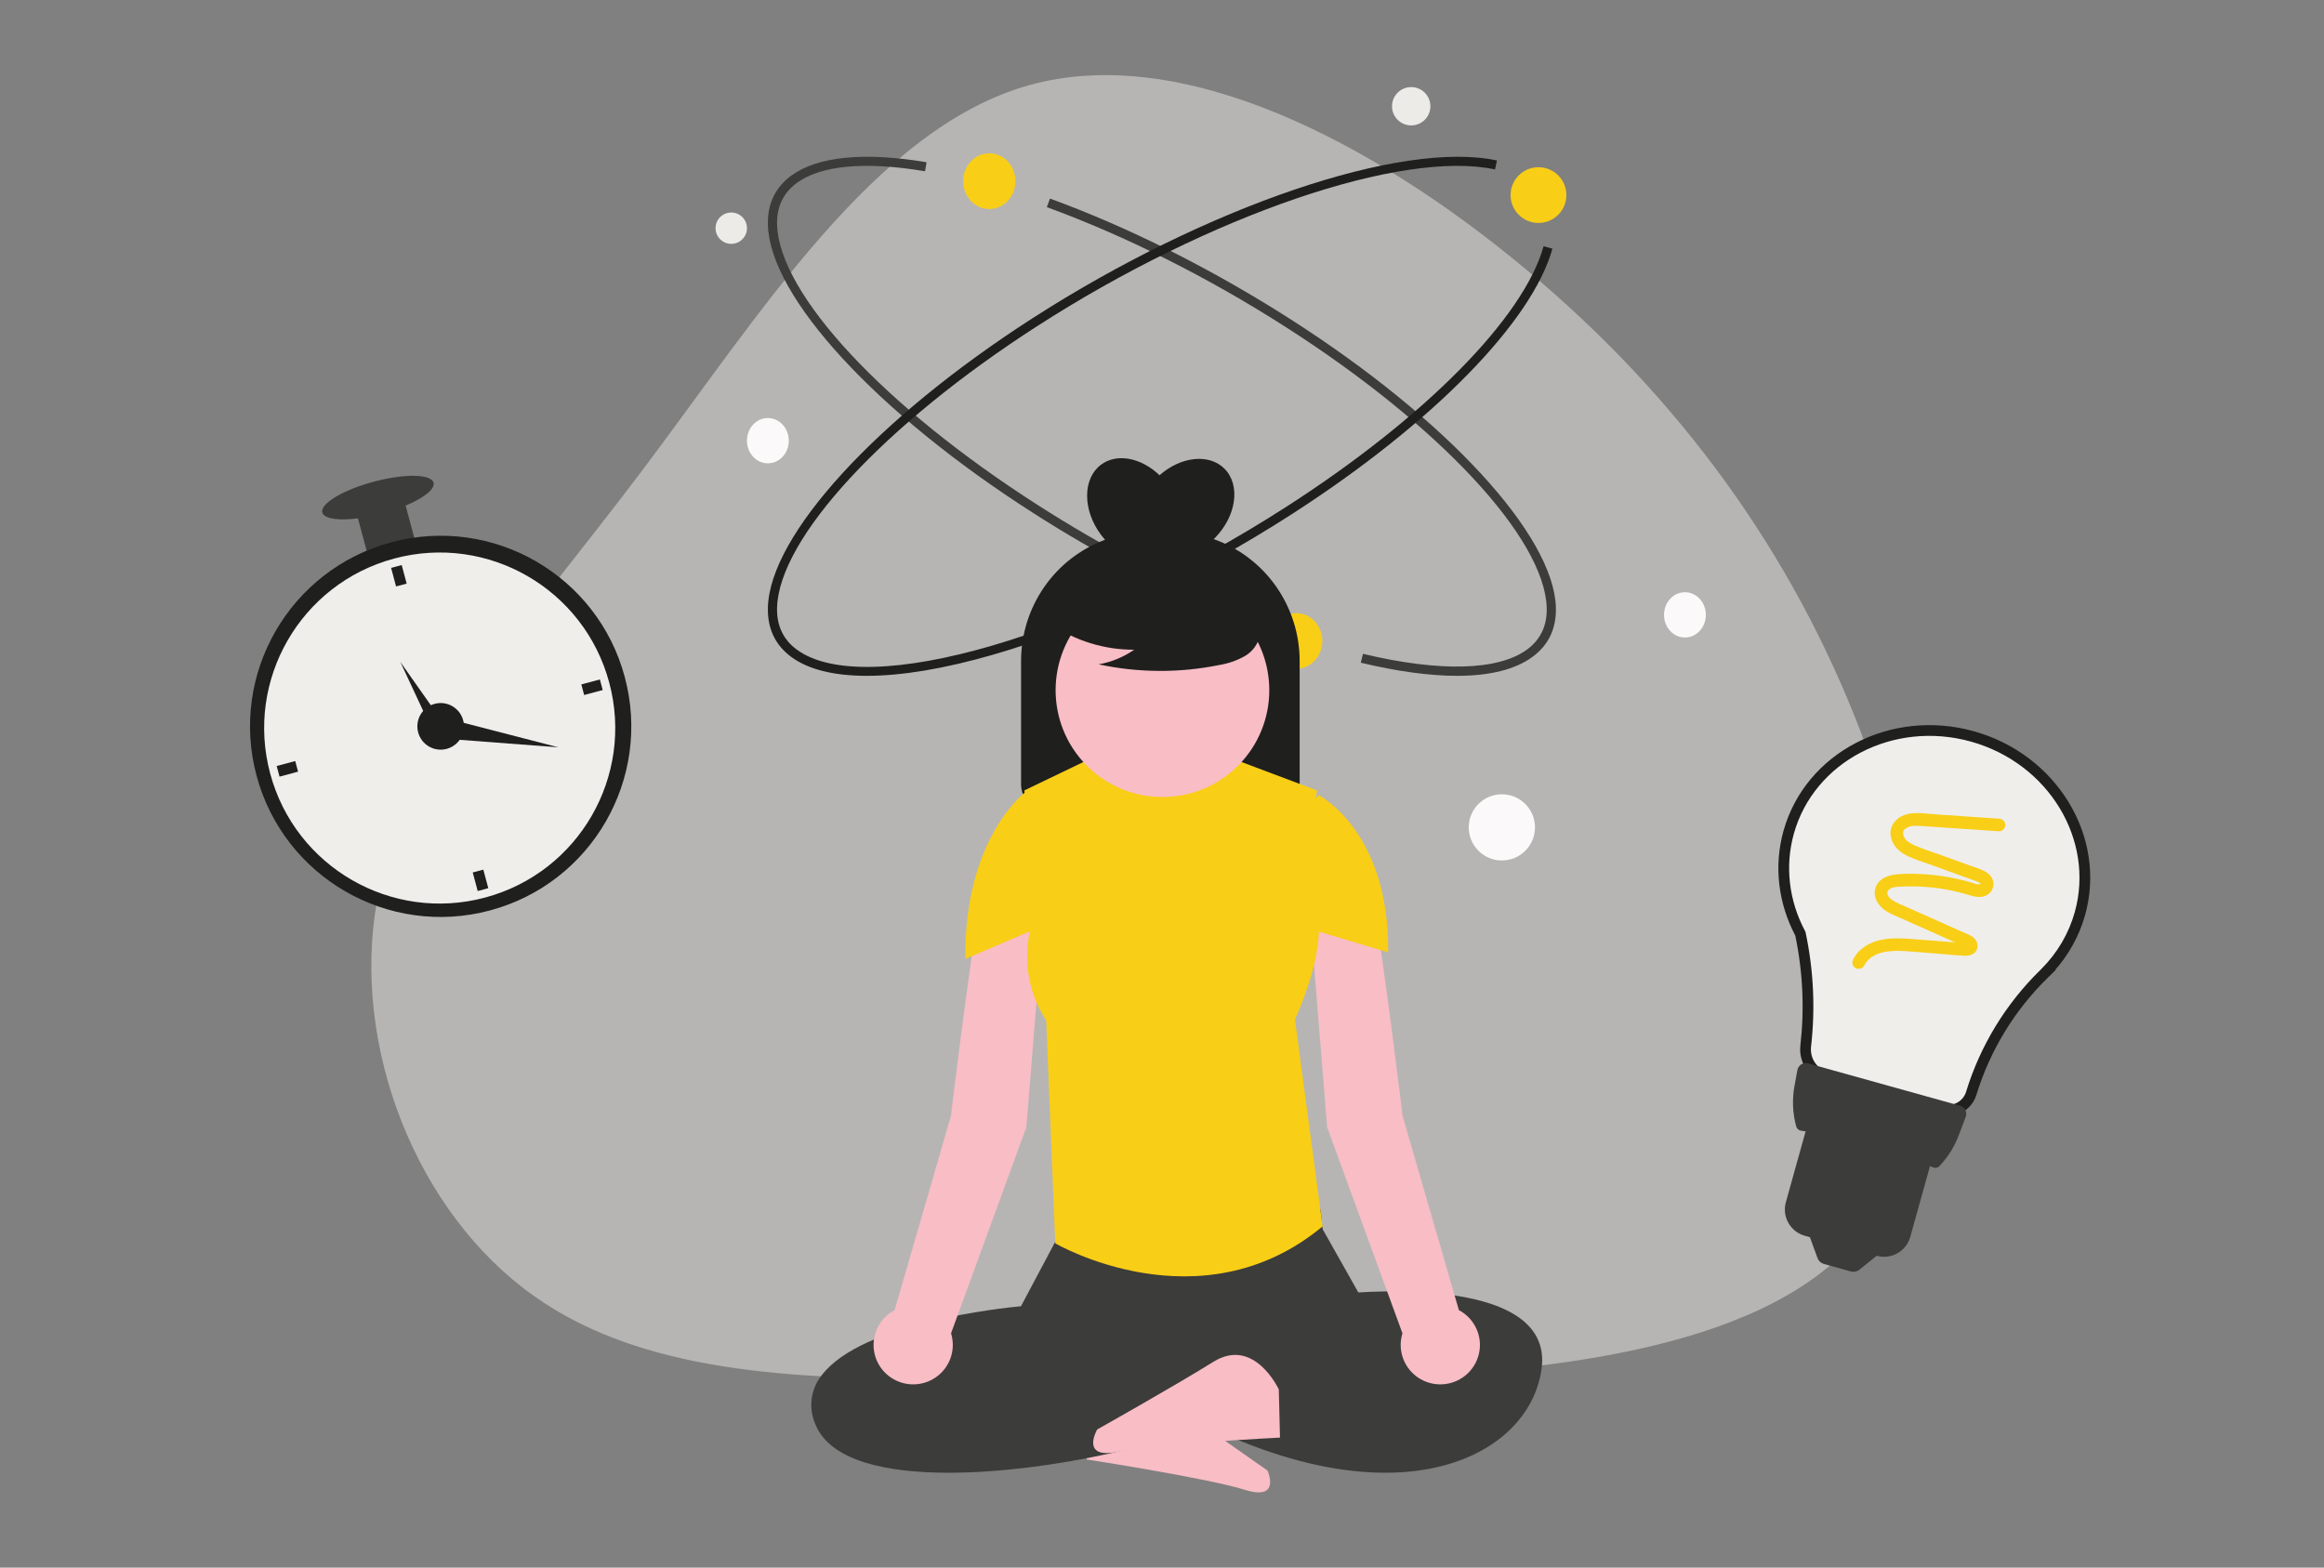 <?xml version="1.0" encoding="UTF-8"?> <svg xmlns="http://www.w3.org/2000/svg" width="710" height="479" viewBox="0 0 710 479" fill="none"><rect x="0" y="0" width="710" height="479" fill="#808080" stroke="none"/><g clip-path="url(#clip0_60_322)"><path opacity="0.5" d="M466.214 82.321C512.812 121.195 547.557 168.682 568.72 224.288C589.883 279.893 597.167 343.984 566.913 379.017C536.625 413.718 468.765 419.029 418.021 421.233C367.244 423.105 333.915 421.835 291.627 421.488C249.671 421.107 198.721 421.317 163.254 396.078C127.455 370.873 107.104 319.887 115.219 275.04C123.369 230.525 159.95 191.816 195.937 144.097C231.924 96.379 267.282 39.318 314.205 26.085C361.128 12.852 419.615 43.446 466.214 82.321Z" fill="#ECEBE8"></path><path d="M602.74 224.395C627.617 231.327 642.565 255.958 636.061 279.302C634.243 285.824 630.811 291.859 626.105 296.821L626.142 296.831L624.93 298.023C614.674 308.03 607.038 320.553 602.849 334.237C601.573 338.409 597.28 340.76 593.077 339.589L557.919 329.793C553.389 328.53 550.489 324.223 551.024 319.551C552.325 308.183 551.784 296.73 549.418 285.507C544.205 275.69 542.929 264.56 545.827 254.16C552.331 230.816 577.862 217.464 602.74 224.395Z" fill="#EFEEEB"></path><path d="M627.031 296.56C631.503 291.657 634.776 285.775 636.542 279.436C643.129 255.797 627.988 230.911 602.874 223.913C577.76 216.916 551.932 230.387 545.345 254.026C542.418 264.532 543.699 275.768 548.943 285.679C551.286 296.827 551.82 308.203 550.527 319.494C549.964 324.41 553.018 328.946 557.785 330.274L592.943 340.07C597.407 341.314 601.971 338.815 603.327 334.384C607.492 320.78 615.083 308.329 625.279 298.381L625.281 298.38L626.493 297.188L627.109 296.582L627.031 296.56ZM624.083 296.342L624.081 296.344L623.649 296.782C623.648 296.783 623.647 296.784 623.646 296.785C613.195 306.995 605.415 319.763 601.144 333.715C600.152 336.957 596.822 338.781 593.556 337.871L558.398 328.075C554.716 327.049 552.36 323.551 552.795 319.753C554.122 308.164 553.566 296.488 551.143 285.05L551.136 285.016L551.124 284.983L551.063 284.814L551.05 284.78L551.034 284.749C545.999 275.313 544.763 264.621 547.545 254.639C553.777 232.272 578.301 219.437 602.261 226.113C626.221 232.789 640.575 256.456 634.343 278.823C632.511 285.397 628.964 291.455 624.083 296.342Z" fill="#1F1F1E" stroke="#1F1F1E"></path><path d="M598.802 337.854L552.384 324.92C550.908 324.509 549.397 325.454 549.121 326.961L548.224 331.863C547.473 335.965 547.658 340.184 548.765 344.205C548.95 344.877 549.515 345.374 550.204 345.48C564.421 347.654 577.894 351.35 590.559 356.698C591.252 356.991 592.052 356.818 592.556 356.26L593.02 355.748C595.337 353.186 597.154 350.214 598.379 346.985L600.539 341.287C601.082 339.855 600.278 338.265 598.802 337.854Z" fill="#3C3C3B"></path><path d="M552.488 342.599L590.498 353.19L583.605 377.929C582.372 382.353 577.779 384.945 573.354 383.712L551.379 377.589C546.954 376.356 544.362 371.763 545.595 367.338L552.488 342.599Z" fill="#3C3C3B"></path><path d="M565.449 388.503L557.212 386.208C556.306 385.955 555.577 385.281 555.256 384.397L551.999 375.431L575.484 381.974L568.059 387.964C567.327 388.554 566.355 388.755 565.449 388.503Z" fill="#3C3C3B"></path><path d="M610.716 250.146C604.319 249.713 597.923 249.28 591.526 248.847C588.65 248.653 585.523 248.096 582.676 248.759C579.915 249.402 577.471 251.684 577.561 254.675C577.647 257.531 579.604 259.853 582.031 261.161C584.724 262.612 587.805 263.465 590.672 264.508C593.662 265.595 596.653 266.683 599.643 267.77C601.067 268.288 602.507 268.773 603.916 269.327C604.367 269.504 604.857 269.702 605.157 270.102C605.152 270.096 605.263 270.218 605.185 270.21C605.17 270.209 605.196 270.11 605.2 270.104C605.31 269.937 605.237 270.104 605.189 270.091C605.173 270.087 604.654 270.254 604.397 270.232C603.704 270.171 603.002 269.879 602.338 269.682C600.894 269.253 599.435 268.876 597.965 268.551C595.005 267.898 591.992 267.449 588.971 267.2C586 266.954 582.992 266.891 580.016 267.095C577.131 267.292 573.888 268.29 572.949 271.384C572.067 274.289 574.031 277.051 576.41 278.505C577.634 279.253 578.996 279.781 580.302 280.363C581.76 281.013 583.217 281.663 584.675 282.313C587.541 283.591 590.408 284.869 593.274 286.147C594.732 286.797 596.19 287.447 597.647 288.097C598.327 288.4 599.015 288.689 599.688 289.006C599.936 289.123 600.159 289.274 600.401 289.398C600.238 289.315 600.452 289.375 600.406 289.405C600.499 289.505 600.502 289.495 600.415 289.374L600.37 289.24C600.332 288.702 600.356 288.639 600.836 288.149C600.928 288.055 601.019 288.203 600.867 288.142C600.704 288.077 600.973 288.149 600.774 288.173C600.674 288.185 600.57 288.183 600.469 288.183C599.711 288.182 598.945 288.078 598.189 288.019C596.618 287.896 595.047 287.774 593.475 287.651C590.385 287.41 587.295 287.169 584.204 286.928C578.761 286.504 572.897 286.348 568.506 290.143C567.551 290.968 566.738 292 566.162 293.123C565.688 294.047 565.888 295.205 566.821 295.764C567.668 296.272 568.987 296.034 569.463 295.105C571.776 290.594 577.489 290.334 582.048 290.621C585.07 290.812 588.089 291.082 591.108 291.318C594.15 291.555 597.209 291.911 600.259 292.029C601.541 292.078 603.051 291.702 603.745 290.514C604.504 289.213 604.188 287.665 603.098 286.656C602.053 285.689 600.616 285.235 599.338 284.666C597.929 284.037 596.52 283.409 595.111 282.781C592.244 281.503 589.378 280.225 586.511 278.947C585.102 278.318 583.693 277.69 582.284 277.062C580.978 276.479 579.616 275.952 578.392 275.204C577.564 274.698 576.767 274.003 576.608 273.036C576.557 272.725 576.58 272.515 576.754 272.229C576.993 271.836 577.437 271.532 577.89 271.342C578.935 270.903 580.178 270.924 581.287 270.881C582.741 270.825 584.198 270.819 585.653 270.863C588.542 270.951 591.426 271.229 594.273 271.732C595.756 271.993 597.229 272.308 598.69 272.674C600.072 273.021 601.423 273.489 602.806 273.828C604.279 274.19 605.892 274.219 607.21 273.366C608.567 272.488 609.261 270.966 608.932 269.369C608.282 266.208 604.441 265.431 601.873 264.497C598.932 263.428 595.992 262.358 593.051 261.289C590.301 260.289 587.425 259.439 584.76 258.23C583.773 257.782 582.666 257.156 582.059 256.325C581.503 255.562 581.246 254.694 581.509 253.97C581.753 253.296 582.669 252.731 583.523 252.513C584.721 252.208 586.001 252.326 587.222 252.407C593.505 252.824 599.786 253.257 606.068 253.682C607.614 253.787 609.159 253.891 610.705 253.996C611.743 254.066 612.632 253.067 612.636 252.076C612.64 250.98 611.756 250.216 610.716 250.146Z" fill="#F9CE16"></path><path d="M122.749 150.093L108.181 153.996L112.735 170.991L127.303 167.088L122.749 150.093Z" fill="#3C3C3B"></path><path d="M116.766 156.901C126.153 154.386 133.179 150.173 132.461 147.491C131.742 144.809 123.55 144.674 114.164 147.189C104.778 149.704 97.751 153.917 98.47 156.599C99.188 159.281 107.38 159.416 116.766 156.901Z" fill="#3C3C3B"></path><path d="M149.699 278.188C180.763 269.864 199.198 237.934 190.874 206.87C182.551 175.806 150.62 157.371 119.556 165.695C88.492 174.018 70.057 205.949 78.381 237.013C86.705 268.077 118.635 286.512 149.699 278.188Z" fill="#1F1F1E"></path><path d="M148.21 274.25C176.816 266.585 193.792 237.182 186.127 208.576C178.462 179.971 149.059 162.995 120.453 170.66C91.847 178.324 74.871 207.728 82.536 236.333C90.201 264.939 119.604 281.915 148.21 274.25Z" fill="#EFEEEB"></path><path d="M136.471 228.82C140.27 227.802 142.525 223.897 141.507 220.098C140.489 216.299 136.584 214.044 132.784 215.062C128.985 216.08 126.731 219.985 127.749 223.784C128.767 227.584 132.672 229.838 136.471 228.82Z" fill="#1F1F1E"></path><path d="M122.722 172.654L119.485 173.521L121.003 179.186L124.24 178.319L122.722 172.654Z" fill="#1F1F1E"></path><path d="M147.66 265.723L144.423 266.59L145.941 272.255L149.178 271.388L147.66 265.723Z" fill="#1F1F1E"></path><path d="M91.063 235.783L90.195 232.545L84.53 234.063L85.398 237.301L91.063 235.783Z" fill="#1F1F1E"></path><path d="M184.132 210.845L183.265 207.607L177.6 209.125L178.467 212.363L184.132 210.845Z" fill="#1F1F1E"></path><path d="M133.417 225.517L134.357 218.978L170.607 228.348L133.417 225.517Z" fill="#1F1F1E"></path><path d="M133.872 218.675L130.831 220.526L122.298 202.244L133.872 218.675Z" fill="#1F1F1E"></path><path d="M234.59 141.571C238.12 141.571 240.981 138.473 240.981 134.652C240.981 130.831 238.12 127.733 234.59 127.733C231.06 127.733 228.198 130.831 228.198 134.652C228.198 138.473 231.06 141.571 234.59 141.571Z" fill="#FBF9F9"></path><path d="M514.761 194.793C518.291 194.793 521.152 191.696 521.152 187.874C521.152 184.053 518.291 180.956 514.761 180.956C511.231 180.956 508.369 184.053 508.369 187.874C508.369 191.696 511.231 194.793 514.761 194.793Z" fill="#FBF9F9"></path><path d="M378.404 189.471C356.54 180.452 335.536 169.498 315.645 156.742C267.879 126.2 235.31 90.874 234.602 68.837C234.395 62.396 236.802 57.288 241.756 53.656C249.769 47.78 264.056 46.37 283.073 49.576L282.603 52.33C264.356 49.253 250.808 50.489 243.424 55.904C239.258 58.959 237.235 63.279 237.41 68.748C238.091 89.907 270.142 124.325 317.165 154.393C336.912 167.057 357.764 177.932 379.469 186.886L378.404 189.471Z" fill="#3C3C3B"></path><path d="M445.121 206.502C436.8 206.502 426.947 205.169 415.743 202.495L416.397 199.78C439.922 205.393 457.724 204.926 466.525 198.464C470.684 195.41 472.704 191.089 472.529 185.622C471.849 164.466 439.849 130.053 392.899 99.991C369.104 84.754 343.831 72.065 319.813 63.295L320.779 60.673C344.988 69.513 370.451 82.296 394.417 97.642C442.108 128.179 474.625 163.5 475.333 185.533C475.539 191.973 473.136 197.08 468.19 200.711C462.937 204.568 455.141 206.502 445.121 206.502Z" fill="#3C3C3B"></path><path d="M264.835 206.502C254.807 206.503 246.954 204.577 241.73 200.721C236.794 197.077 234.395 191.952 234.602 185.49C235.308 163.38 267.761 127.937 315.357 97.294C368.552 63.047 428.261 42.75 457.333 49.037L456.742 51.776C428.327 45.629 369.503 65.767 316.872 99.651C270.015 129.818 238.078 164.349 237.4 185.579C237.225 191.065 239.241 195.401 243.392 198.465C264.416 213.984 331.602 194.368 393.163 154.734C435.452 127.509 465.5 97.047 471.582 75.237L474.279 75.991C468.021 98.434 437.519 129.51 394.678 157.091C364.529 176.502 332.111 191.755 303.396 200.042C288.48 204.346 275.442 206.502 264.835 206.502Z" fill="#1F1F1E"></path><path d="M302.236 63.867C306.648 63.867 310.225 60.054 310.225 55.351C310.225 50.648 306.648 46.835 302.236 46.835C297.823 46.835 294.246 50.648 294.246 55.351C294.246 60.054 297.823 63.867 302.236 63.867Z" fill="#F9CE16"></path><path d="M395.981 204.373C400.393 204.373 403.971 200.561 403.971 195.858C403.971 191.155 400.393 187.342 395.981 187.342C391.568 187.342 387.991 191.155 387.991 195.858C387.991 200.561 391.568 204.373 395.981 204.373Z" fill="#F9CE16"></path><path d="M458.833 262.918C464.422 262.918 468.953 258.39 468.953 252.806C468.953 247.221 464.422 242.693 458.833 242.693C453.244 242.693 448.713 247.221 448.713 252.806C448.713 258.39 453.244 262.918 458.833 262.918Z" fill="#FBF9F9"></path><path d="M431.135 38.32C434.371 38.32 436.995 35.699 436.995 32.466C436.995 29.233 434.371 26.611 431.135 26.611C427.9 26.611 425.276 29.233 425.276 32.466C425.276 35.699 427.9 38.32 431.135 38.32Z" fill="#ECEBE8"></path><path d="M223.404 74.511C226.052 74.511 228.198 72.367 228.198 69.721C228.198 67.076 226.052 64.931 223.404 64.931C220.757 64.931 218.61 67.076 218.61 69.721C218.61 72.367 220.757 74.511 223.404 74.511Z" fill="#ECEBE8"></path><path d="M470.018 68.124C474.725 68.124 478.541 64.312 478.541 59.609C478.541 54.906 474.725 51.093 470.018 51.093C465.312 51.093 461.496 54.906 461.496 59.609C461.496 64.312 465.312 68.124 470.018 68.124Z" fill="#F9CE16"></path><path d="M333.793 431.823C333.793 431.823 342.778 417.012 354.314 425.769C365.849 434.526 387.212 449.302 387.212 449.302C387.212 449.302 391.588 458.752 380.263 455.202C368.938 451.653 331.969 445.94 331.969 445.94L333.793 431.823Z" fill="#F8BDC5"></path><path d="M370.793 164.726C370.897 164.625 371.007 164.534 371.11 164.429C377.732 157.741 379.074 148.252 374.107 143.235C369.414 138.494 360.769 139.451 354.244 145.215C348.65 139.835 341.148 138.335 336.292 142.049C330.693 146.332 330.736 155.917 336.39 163.458C336.777 163.975 337.183 164.463 337.6 164.933C330.077 167.714 323.581 172.763 318.992 179.397C314.403 186.03 311.942 193.927 311.942 202.02V239.607C311.942 240.709 312.157 241.801 312.574 242.819C312.992 243.837 313.604 244.762 314.375 245.542C315.147 246.321 316.063 246.939 317.071 247.361C318.079 247.783 319.16 248 320.251 248H389.025C391.155 248 393.197 247.145 394.703 245.624C396.209 244.103 397.055 242.04 397.055 239.889V202.02C397.054 193.818 394.525 185.821 389.818 179.138C385.112 172.455 378.462 167.418 370.793 164.726Z" fill="#1F1F1E"></path><path d="M289.82 450C280.194 450 271.381 449.084 264.378 446.918C256.055 444.344 250.829 440.181 248.844 434.536C247.911 432.139 247.632 429.539 248.036 427.001C248.44 424.463 249.513 422.076 251.145 420.082C263.457 404.145 306.184 399.651 311.917 399.119L323.548 377.243C324.292 372.024 320.772 368.073 326.855 367.974L398.814 367.003C404.789 366.878 403.093 370.553 404.116 375.642L415.08 395.083L367.894 414.864L375.028 432.131L374.563 432.4C360.753 440.357 321.039 449.999 289.82 450Z" fill="#3C3C3B"></path><path d="M408.59 395.428C408.59 395.428 475.301 387.774 470.95 418.391C466.6 449.007 415.841 470.693 338.978 418.391L347.679 403.082C347.679 403.082 376.322 401.654 393.725 394L408.59 395.428Z" fill="#3C3C3B"></path><path d="M315.644 258.083C315.644 258.083 302.965 255.789 299.507 275.29C296.049 294.79 290.509 340.982 290.509 340.982L273.31 400.317C271.281 401.389 269.601 403.013 268.465 404.999C267.329 406.986 266.785 409.253 266.896 411.536C267.006 413.818 267.767 416.023 269.09 417.891C270.412 419.76 272.242 421.215 274.365 422.088C276.487 422.96 278.816 423.214 281.078 422.819C283.34 422.423 285.442 421.396 287.139 419.856C288.837 418.316 290.058 416.327 290.662 414.122C291.266 411.917 291.227 409.587 290.55 407.403L313.563 344.428L317.95 290.206V261.795C317.95 261.024 317.734 260.269 317.327 259.613C316.92 258.958 316.337 258.428 315.644 258.083Z" fill="#F8BDC5"></path><path d="M403.366 258.083C403.366 258.083 416.046 255.789 419.504 275.29C422.962 294.79 428.501 340.982 428.501 340.982L445.701 400.317C447.729 401.389 449.41 403.013 450.545 404.999C451.681 406.986 452.226 409.253 452.115 411.536C452.004 413.818 451.243 416.023 449.921 417.891C448.598 419.76 446.769 421.215 444.646 422.088C442.523 422.96 440.195 423.214 437.933 422.819C435.671 422.423 433.568 421.396 431.871 419.856C430.174 418.316 428.952 416.327 428.348 414.122C427.744 411.917 427.784 409.587 428.461 407.403L405.447 344.428L401.061 290.206V261.795C401.061 261.024 401.276 260.269 401.684 259.613C402.091 258.958 402.673 258.428 403.366 258.083Z" fill="#F8BDC5"></path><path d="M402.346 241.515L378.648 232.596L332.715 232L312.943 241.515L318.496 273.628C318.496 273.628 307.284 292.731 319.629 311.836L322.399 379.912C322.399 379.912 366.684 405.751 404.065 374.722L395.616 311.428C395.616 311.428 409.748 282.062 398.794 271.152L402.346 241.515Z" fill="#F9CE16"></path><path d="M393.05 252.889L402.942 243C402.942 243 424.529 254.048 424.085 291L396.853 282.834L393.05 252.889Z" fill="#F9CE16"></path><path d="M323.958 252.244L313.293 242C313.293 242 294.476 255.981 294.927 293L320.099 282.243L323.958 252.244Z" fill="#F9CE16"></path><path d="M390.683 424.542C390.683 424.542 383.199 408.34 370.699 416.107C358.199 423.874 335.201 436.775 335.201 436.775C335.201 436.775 329.821 446.025 341.568 443.592C353.314 441.159 391.047 439.261 391.047 439.261L390.683 424.542Z" fill="#F8BDC5"></path><path d="M378.219 233.973C390.966 221.226 390.966 200.558 378.219 187.811C365.472 175.064 344.804 175.064 332.057 187.811C319.31 200.558 319.31 221.226 332.057 233.973C344.804 246.72 365.472 246.72 378.219 233.973Z" fill="#F8BDC5"></path><path d="M320.954 190.618C328.464 195.8 337.378 198.558 346.5 198.522C343.246 200.78 339.542 202.306 335.643 202.993C347.77 205.597 360.304 205.668 372.46 203.2C375.162 202.766 377.769 201.87 380.167 200.55C381.362 199.882 382.404 198.97 383.223 197.872C384.043 196.775 384.623 195.517 384.925 194.181C385.733 189.561 382.137 185.364 378.4 182.536C372.679 178.271 366.082 175.333 359.087 173.934C352.093 172.535 344.875 172.71 337.956 174.445C333.438 175.615 328.912 177.59 325.977 181.222C323.043 184.854 322.173 190.453 324.969 194.194L320.954 190.618Z" fill="#1F1F1E"></path></g><defs><clipPath id="clip0_60_322"><rect width="633.846" height="479" fill="white" transform="translate(38.577)"></rect></clipPath></defs></svg> 
